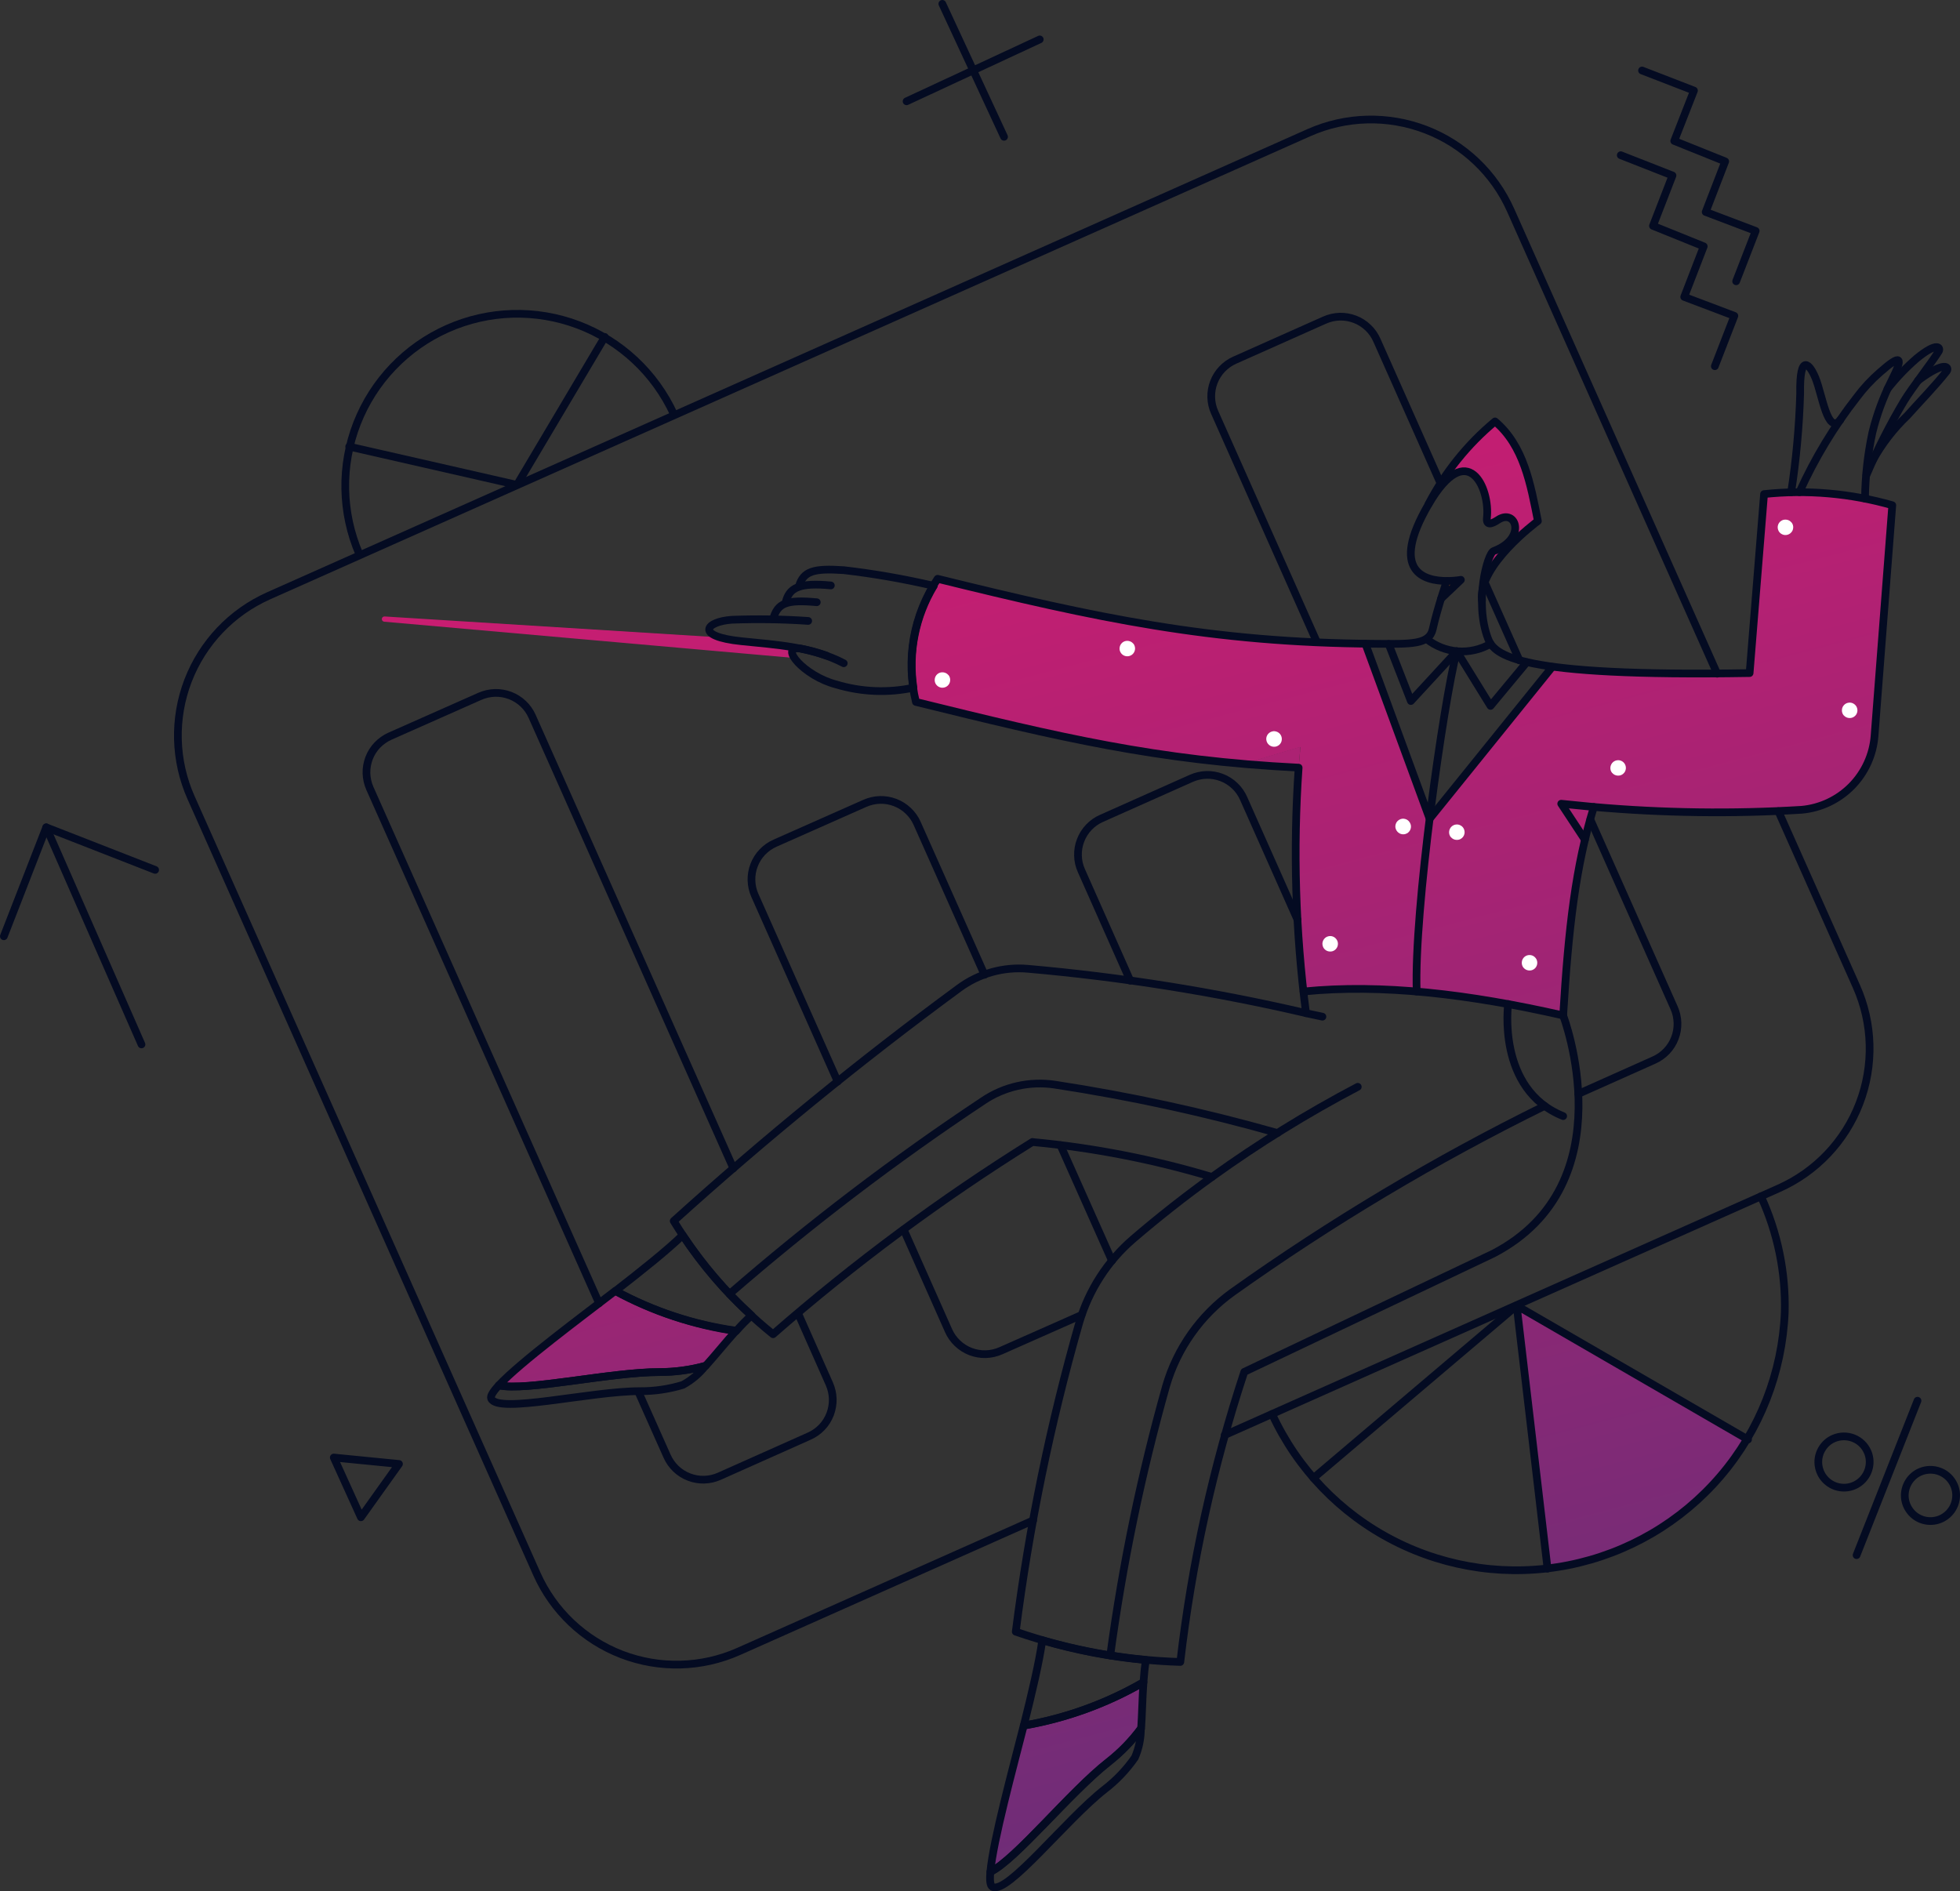 <?xml version="1.0" encoding="UTF-8"?>
<svg id="Layer_1" data-name="Layer 1" xmlns="http://www.w3.org/2000/svg" xmlns:xlink="http://www.w3.org/1999/xlink" viewBox="0 0 381.5 368.12">
  <rect x="0" y="0" width="381.5" height="368.12" fill="#333333" stroke="none"/>
  <defs>
    <style>
      .cls-1 {
        fill: url(#linear-gradient-2);
      }

      .cls-2 {
        fill: #ff8700;
      }

      .cls-3 {
        fill: #fff;
      }

      .cls-4 {
        fill: url(#linear-gradient-4);
      }

      .cls-5 {
        fill: none;
        stroke: #040b22;
        stroke-linecap: round;
        stroke-linejoin: round;
        stroke-width: 1.5px;
      }

      .cls-6 {
        fill: url(#linear-gradient-3);
      }

      .cls-7 {
        fill: url(#linear-gradient-5);
      }

      .cls-8 {
        fill: #ac2273;
      }

      .cls-9 {
        fill: url(#linear-gradient-6);
      }

      .cls-10 {
        fill: url(#linear-gradient);
      }
    </style>
    <linearGradient id="linear-gradient" x1="222.79" y1="-74.7" x2="411.48" y2="642.82" gradientUnits="userSpaceOnUse">
      <stop offset="0" stop-color="#fd146e"/>
      <stop offset="1" stop-color="#00407e"/>
    </linearGradient>
    <linearGradient id="linear-gradient-2" x1="241.66" y1="-79.66" x2="430.35" y2="637.86" xlink:href="#linear-gradient"/>
    <linearGradient id="linear-gradient-3" x1="43.43" y1="-27.53" x2="232.12" y2="689.99" xlink:href="#linear-gradient"/>
    <linearGradient id="linear-gradient-4" x1="105.2" y1="-43.77" x2="293.89" y2="673.74" xlink:href="#linear-gradient"/>
    <linearGradient id="linear-gradient-5" x1="224.01" y1="-75.02" x2="412.7" y2="642.5" xlink:href="#linear-gradient"/>
    <linearGradient id="linear-gradient-6" x1="72.9" y1="-35.28" x2="261.59" y2="682.24" xlink:href="#linear-gradient"/>
  </defs>
  <path class="cls-10" d="M343.4,96.21l-2.81,34.89c-12.82.26-25.64-.16-38.42-1.25l-23.86,29.6-12.51-34.12c-29.26-.21-54.89-5.44-83.25-12.62-2.36,3.48-3.95,7.41-4.67,11.54-.73,4.13-.58,8.37.45,12.44,22.5,5.53,40.54,10,63.65,12.05l11.13-3.34c-1.4,15.85-1.21,31.8.57,47.61,15.16-1.52,32.26.49,50.58,4.67.9-15.08,2-27.06,5.97-40.62,13.46,1.17,26.98,1.35,40.47.53,3.68-.34,7.13-1.97,9.72-4.61,2.6-2.64,4.17-6.11,4.45-9.79l3.46-44.88c-8.1-2.3-16.56-3.01-24.93-2.09Z"/>
  <path class="cls-2" d="M284.35,112.85l-3.84,3.65,1.1-3.42,2.74-.23Z"/>
  <path class="cls-8" d="M241.98,148.69c3.44.3,7.08.55,10.8.74.1-1.37.23-2.72.33-4.09l-11.13,3.34Z"/>
  <path class="cls-3" d="M184.6,131.4c-.19-.23-.45-.4-.74-.48-.28-.08-.59-.08-.87,0-.29.09-.54.26-.73.49-.18.23-.3.52-.32.81-.03.3.03.6.17.86.15.26.37.48.63.61.26.14.56.2.86.16.3-.03.58-.15.81-.34.15-.13.28-.28.37-.46.09-.18.15-.37.16-.57.02-.2,0-.4-.06-.59-.06-.19-.15-.37-.28-.52Z"/>
  <path class="cls-3" d="M220.58,125.28c-.19-.23-.44-.4-.73-.48-.29-.09-.59-.08-.88,0-.28.09-.54.26-.72.49-.19.23-.3.52-.33.81-.03.3.03.6.18.86.14.26.36.48.62.61.27.14.57.2.87.16.29-.03.57-.15.8-.34.15-.13.28-.28.37-.46.09-.18.15-.37.17-.57.02-.2-.01-.4-.07-.59-.05-.19-.15-.36-.28-.52Z"/>
  <path class="cls-3" d="M249.15,142.87c-.13-.15-.28-.28-.46-.37-.18-.09-.37-.15-.57-.17-.19-.02-.39,0-.58.06s-.37.16-.52.28c-.16.13-.28.28-.38.46-.09.17-.15.37-.17.57-.01.2.01.4.07.59.06.19.16.37.29.52.13.15.28.28.46.37.18.09.37.15.56.17.2.02.4,0,.59-.06s.37-.16.52-.28c.15-.13.28-.28.37-.46.09-.17.15-.37.16-.57.02-.2,0-.4-.06-.59-.06-.19-.15-.36-.28-.52Z"/>
  <path class="cls-3" d="M313.8,150.43c.19.23.44.4.73.48s.59.08.88,0c.28-.09.53-.26.72-.49.19-.23.3-.51.33-.81.03-.3-.04-.6-.18-.86-.14-.26-.36-.48-.62-.61-.27-.14-.57-.2-.87-.16-.29.03-.57.15-.8.34-.15.13-.28.28-.37.46-.09.18-.15.37-.17.57-.02.2.01.4.06.59.06.19.16.36.29.52Z"/>
  <path class="cls-3" d="M358.86,139.22c.2.23.45.4.74.48.28.08.59.08.87,0,.29-.09.54-.26.73-.49.19-.23.3-.52.33-.81.02-.3-.04-.6-.18-.86-.15-.26-.36-.47-.63-.61-.26-.14-.56-.2-.86-.16-.3.03-.58.15-.81.34-.15.13-.27.28-.37.46-.09.18-.15.37-.16.57-.02.2,0,.4.06.59.06.19.16.36.28.52Z"/>
  <path class="cls-3" d="M274.27,159.9c-.12-.15-.28-.28-.45-.37-.18-.09-.37-.15-.57-.17-.2-.02-.4,0-.59.06-.18.06-.36.16-.51.28-.16.12-.29.28-.38.46-.09.18-.15.37-.17.57-.02.2,0,.4.07.59.06.19.16.37.29.52.12.15.28.28.46.38.17.09.37.15.56.17.2.02.4,0,.59-.06.19-.06.37-.16.52-.28.16-.13.28-.29.37-.46.1-.18.15-.37.17-.57.02-.2,0-.4-.07-.59s-.16-.37-.29-.52Z"/>
  <path class="cls-3" d="M282.41,162.94c.19.23.44.4.73.48.29.08.59.08.88,0,.28-.09.53-.26.72-.49.19-.23.3-.52.33-.81.02-.3-.04-.6-.18-.86-.14-.26-.36-.48-.63-.61-.26-.14-.56-.2-.86-.16-.29.03-.57.15-.8.34-.16.13-.28.28-.37.46-.1.18-.15.37-.17.57-.02.2,0,.4.06.59.06.19.16.36.29.52Z"/>
  <path class="cls-3" d="M296.55,188.36c.19.23.45.4.74.48.28.08.59.08.87,0,.29-.09.54-.26.73-.49.18-.23.3-.52.32-.81.03-.3-.03-.6-.17-.86-.15-.26-.37-.48-.63-.62-.26-.14-.56-.19-.86-.16s-.58.15-.81.34c-.15.13-.28.28-.37.46-.09.18-.15.37-.16.57-.02.2,0,.4.06.59.06.19.15.37.28.52Z"/>
  <path class="cls-3" d="M257.75,184.67c.19.23.45.4.73.48.29.08.6.08.88,0,.29-.09.54-.26.72-.49.19-.23.31-.52.33-.81.03-.3-.03-.6-.18-.86-.14-.26-.36-.48-.62-.62-.27-.14-.57-.2-.86-.16-.3.03-.58.15-.81.34-.15.13-.28.28-.37.46-.09.18-.15.37-.17.57-.01.2.01.4.07.58.06.19.15.37.28.52Z"/>
  <path class="cls-1" d="M299.35,101.49c-1.44-7.22-2.74-14.71-8.36-19.46-3.61,3-10.07,8.7-12.96,16.11,7.71-13.23,12.09-2.81,11.32,2.85-.03,1.03.54,1.29,2.2.23,3.5-2.28,5.63,3.65-.87,6.08-.83.3-2.77,4.64-2.28,9.58-.71-6.84,10.95-15.39,10.95-15.39Z"/>
  <path class="cls-3" d="M348.68,101.68c-.19-.23-.44-.4-.73-.48s-.59-.08-.88,0c-.28.09-.53.26-.72.49-.19.23-.3.52-.33.81-.02.3.04.6.18.86.14.26.36.48.63.61.26.14.56.2.86.16.29-.03.57-.15.8-.34.16-.13.28-.28.38-.46.09-.17.14-.37.16-.57.02-.2,0-.4-.06-.59-.06-.19-.16-.36-.29-.52Z"/>
  <path class="cls-6" d="M119.77,251.25c-6.61,5.09-18.51,13.91-22.69,18.4,5.28,1.18,21.78-2.58,31.28-2.58,3.04,0,6.06-.41,9-1.22,1.82-2.01,3.83-4.52,5.92-6.84-8.24-1.15-16.2-3.78-23.51-7.76Z"/>
  <path class="cls-4" d="M199.26,335.88c-2.05,8.09-5.96,22.38-6.49,28.46,4.86-2.32,15.54-15.5,23-21.36,2.39-1.88,4.52-4.07,6.34-6.5.19-2.7.23-5.93.46-9.04-7.21,4.16-15.1,7.02-23.31,8.44Z"/>
  <path class="cls-7" d="M295.21,254.1l6,51.23c8.01-.89,15.69-3.62,22.47-7.98,6.77-4.36,12.44-10.22,16.56-17.14l-45.03-26.11Z"/>
  <path class="cls-8" d="M303.88,156.44l6.38.61-1.71,6.27-4.67-6.88Z"/>
  <path class="cls-9" d="M154.15,126.49c.18-.23.45-.38.74-.42-6.05-1.12-11.63-1.07-14.68-2l-65.36-4.08c-.13,0-.26.04-.36.13-.1.09-.16.21-.17.34-.01.13.03.26.12.37.08.1.2.17.33.18l79.6,7.04c-.44-.71-.54-1.17-.22-1.58Z"/>
  <path class="cls-5" d="M334.24,131.13l-40.2-90.21c-3.21-7.21-9.15-12.85-16.52-15.68-7.37-2.83-15.56-2.62-22.77.59L52.28,115.97c-7.21,3.21-12.85,9.15-15.68,16.52-2.83,7.37-2.62,15.56.59,22.77l67.3,151.09c3.21,7.21,9.16,12.85,16.52,15.68,7.37,2.83,15.56,2.62,22.77-.59l57.31-25.5"/>
  <path class="cls-5" d="M238.37,279.33l107.88-48.03c7.21-3.21,12.85-9.15,15.68-16.52,2.83-7.37,2.62-15.56-.59-22.77l-15.2-34.12"/>
  <path class="cls-5" d="M142.75,227.42l-39.17-87.97c-.41-.93-1-1.77-1.73-2.46-.74-.7-1.6-1.25-2.55-1.61-.95-.36-1.95-.54-2.97-.51-1.01.03-2.01.26-2.94.67l-17.48,7.75c-.92.41-1.76,1-2.46,1.73-.7.73-1.25,1.6-1.61,2.54-.36.95-.54,1.96-.51,2.97.03,1.01.26,2.01.67,2.94l44.61,100.2"/>
  <path class="cls-5" d="M124.25,270.89l5.59,12.54c.41.93,1,1.76,1.73,2.46s1.6,1.25,2.55,1.61c.94.36,1.95.54,2.96.51,1.02-.03,2.02-.26,2.94-.67l17.48-7.8c.93-.41,1.77-1,2.47-1.73.7-.73,1.24-1.6,1.61-2.55.36-.95.53-1.96.51-2.97-.03-1.01-.26-2.01-.67-2.94l-6.08-13.72"/>
  <path class="cls-5" d="M175.89,239.32l8.74,19.68c.41.93,1,1.76,1.74,2.46.73.7,1.6,1.25,2.54,1.61.95.36,1.96.54,2.97.51,1.01-.03,2.01-.26,2.94-.67l15.69-6.95"/>
  <path class="cls-5" d="M206.41,222.9l10.03,22.5"/>
  <path class="cls-5" d="M191.63,189.73l-13.11-29.45c-.41-.93-1-1.77-1.74-2.46-.73-.7-1.6-1.25-2.54-1.61-.95-.36-1.96-.54-2.97-.51-1.01.03-2.01.26-2.94.67l-17.48,7.75c-.93.41-1.76,1-2.46,1.73-.7.73-1.25,1.6-1.61,2.55-.37.95-.54,1.95-.51,2.97.03,1.01.25,2.01.67,2.94l16.11,36.21"/>
  <path class="cls-5" d="M252.55,179.01l-10.49-23.6c-.41-.93-.99-1.77-1.73-2.46-.73-.7-1.6-1.25-2.54-1.61-.95-.36-1.96-.54-2.97-.51-1.02.03-2.01.26-2.94.67l-17.48,7.79c-.93.41-1.77,1-2.46,1.73-.7.73-1.25,1.6-1.61,2.55-.37.95-.54,1.96-.51,2.97.02,1.01.25,2.01.67,2.94l9.5,21.4"/>
  <path class="cls-5" d="M307.22,212.91l14.71-6.57c.93-.41,1.76-1,2.46-1.73.7-.73,1.25-1.6,1.61-2.55.37-.95.54-1.96.51-2.97-.03-1.01-.25-2.01-.67-2.94l-16.29-36.63"/>
  <path class="cls-5" d="M288.91,113.19l6.84,15.35"/>
  <path class="cls-5" d="M280.47,94.26l-12.47-28.04c-.41-.93-.99-1.77-1.73-2.46-.73-.7-1.6-1.25-2.54-1.61-.95-.36-1.96-.54-2.97-.51-1.02.03-2.01.26-2.94.67l-17.48,7.79c-.93.41-1.76,1-2.46,1.73-.7.73-1.25,1.6-1.61,2.54-.37.95-.54,1.96-.51,2.97.02,1.01.25,2.01.67,2.94l19.87,44.65"/>
  <path class="cls-5" d="M281.61,113.08c.92,0,1.83-.07,2.74-.22l-3.84,3.65"/>
  <path class="cls-5" d="M308.49,163.44l-4.61-7,6.34.63"/>
  <path class="cls-5" d="M157.31,120.86c-4.93-.34-9.88-.41-14.82-.23-5.13.33-7.37,3.24,1.83,4.18,6.72.69,13.75,1.06,19.91,4.29"/>
  <path class="cls-5" d="M152.9,117.37c.65-3,2.66-4,8.82-3.42"/>
  <path class="cls-5" d="M150.47,120.53c.88-3.2,2.66-3.84,8.51-3.31"/>
  <path class="cls-5" d="M155.49,114.18c.87-3.04,2.89-3.59,8.74-3.2,5.88.68,11.71,1.7,17.48,3.04"/>
  <path class="cls-5" d="M181.75,114.03c-3.59,5.95-4.99,12.96-3.96,19.83-4.98,1.06-10.16.84-15.04-.64-6.2-1.6-11.29-7.51-7-7,1.74.33,3.46.8,5.13,1.4"/>
  <path class="cls-5" d="M288.45,116.84c-.74-6.74,10.45-15.09,10.89-15.42-1.43-7.2-2.74-14.65-8.34-19.39-5.35,4.45-9.76,9.93-12.96,16.11"/>
  <path class="cls-5" d="M200.97,222.29c11.84,1.1,23.54,3.38,34.93,6.8-5.3,3.82-10.42,7.85-15.36,12.09-4.97,4.28-8.59,9.9-10.45,16.19-5.65,19.73-9.79,39.87-12.38,60.23,10.32,3.57,21.12,5.56,32.03,5.89,2.22-19.19,6.39-38.11,12.45-56.46l48.5-23.04c26.07-13.6,13.57-46.32,13.57-46.32,1.03-17.06,2.43-29.09,5.97-40.6,13.45,1.18,26.98,1.37,40.47.55,3.68-.34,7.12-1.97,9.72-4.61,2.59-2.64,4.17-6.11,4.45-9.79l3.45-44.88c-8.1-2.32-16.58-3.06-24.96-2.17l-2.81,34.84c-45.41.76-49.67-3.46-50.92-6.73-2.7-7.11-.12-16.57,1.1-17.02,6.5-2.44,4.36-8.37.87-6.08-1.3.86-2.35,1.17-2.18-.38.64-5.7-3.71-15.74-11.35-2.66-7.72,13.2-.73,14.94,3.54,14.94,0,0-1.75,5.01-2.74,9.38-.68,3.04-4.18,2.9-11.25,2.85-32-.22-54.26-5.05-85.12-12.65-2.33,3.48-3.91,7.42-4.64,11.54-.72,4.13-.58,8.36.42,12.43,27.98,6.9,46.85,11.4,74.49,12.79-1.1,15.94-.62,31.94,1.44,47.78-17.82-4.15-35.92-7.03-54.15-8.63-4.77-.42-9.53.92-13.38,3.76-19.27,14.17-37.81,29.3-55.55,45.33,5.13,8.41,11.67,15.86,19.34,22.04,15.81-13.81,32.69-26.33,50.5-37.43Z"/>
  <path class="cls-5" d="M264.28,211.54c-9.86,5.18-19.34,11.04-28.38,17.55"/>
  <path class="cls-5" d="M304.3,197.66c-18.32-4.18-35.42-6.2-50.58-4.67"/>
  <path class="cls-5" d="M265.77,125.32l12.5,34.05,23.86-29.56"/>
  <path class="cls-5" d="M277.66,124.37c1.74,1.39,3.86,2.23,6.08,2.4,2.23.17,4.45-.34,6.38-1.45"/>
  <path class="cls-5" d="M270.29,125.35l4.33,11.1,8.93-9.69,6.57,10.64,7.07-8.51"/>
  <path class="cls-5" d="M283.55,126.76c-2.62,10.11-8.36,50.62-7.8,66.23"/>
  <path class="cls-5" d="M293.55,195.43s-2.28,16.6,10.71,21.81"/>
  <path class="cls-5" d="M300.65,215.26c-21.21,10.44-41.54,22.58-60.8,36.29-6.2,4.48-10.74,10.89-12.88,18.24-4.85,17.2-8.48,34.73-10.87,52.44"/>
  <path class="cls-5" d="M248.66,220.54c-14.24-4.04-28.72-7.19-43.35-9.42-4.87-.73-9.83.38-13.91,3.12-17.26,11.46-33.76,24.03-49.4,37.62"/>
  <path class="cls-5" d="M146.29,256.04c-5.11-4.62-9.61-9.87-13.41-15.62-3.04,2.96-8.06,6.95-13.11,10.87,7.32,3.96,15.28,6.6,23.52,7.8.93-1.08,1.93-2.1,3-3.05Z"/>
  <path class="cls-5" d="M97.08,269.64c-1.1,1.22-1.68,2.1-1.48,2.58,1.25,3.04,19.3-1.44,28.96-1.44,2.83.02,5.65-.39,8.36-1.22,1.7-.93,3.2-2.19,4.4-3.72-2.93.81-5.96,1.22-9,1.22-9.46,0-25.99,3.81-31.24,2.58Z"/>
  <path class="cls-5" d="M119.77,251.25c-6.61,5.09-18.51,13.91-22.69,18.4,5.28,1.18,21.78-2.58,31.28-2.58,3.04,0,6.06-.41,9-1.22,1.82-2.01,3.83-4.52,5.92-6.84-8.24-1.15-16.2-3.78-23.51-7.76Z"/>
  <path class="cls-5" d="M223.05,323.11c-6.83-.62-13.59-1.91-20.18-3.84-.57,4.18-2.05,10.41-3.6,16.6,8.2-1.42,16.09-4.27,23.3-8.44.1-1.44.25-3,.48-4.33Z"/>
  <path class="cls-5" d="M192.77,364.34c-.16,1.63-.04,2.69.41,2.93,2.94,1.5,14.28-13.09,21.89-19.04,2.24-1.73,4.2-3.79,5.82-6.12.78-1.78,1.18-3.71,1.17-5.66-1.81,2.44-3.94,4.63-6.34,6.5-7.46,5.83-18.05,19.08-22.95,21.39Z"/>
  <path class="cls-5" d="M199.26,335.88c-2.05,8.09-5.96,22.38-6.49,28.46,4.86-2.32,15.54-15.5,23-21.36,2.39-1.88,4.52-4.07,6.34-6.5.19-2.7.23-5.93.46-9.04-7.21,4.16-15.1,7.02-23.31,8.44Z"/>
  <path class="cls-5" d="M27.54,203.29l-18.54-42.26"/>
  <path class="cls-5" d="M.75,182.24l8.25-21.2,21.2,8.28"/>
  <path class="cls-5" d="M363.5,282.56c.4.91.52,1.91.34,2.88-.17.97-.63,1.87-1.32,2.59-.68.71-1.57,1.21-2.53,1.42-.97.21-1.98.13-2.9-.23-.92-.36-1.71-.99-2.28-1.8-.56-.81-.87-1.77-.89-2.76-.02-.99.26-1.96.8-2.79.53-.83,1.3-1.49,2.21-1.88,1.21-.52,2.59-.54,3.82-.06s2.22,1.43,2.75,2.64Z"/>
  <path class="cls-5" d="M380.33,289.06c.4.91.52,1.91.34,2.88-.17.97-.63,1.87-1.32,2.59-.68.71-1.57,1.21-2.53,1.42-.97.21-1.98.13-2.9-.23-.92-.36-1.71-.99-2.27-1.8-.57-.81-.88-1.77-.9-2.76-.01-.99.26-1.96.8-2.79.53-.83,1.3-1.49,2.21-1.88,1.22-.52,2.59-.54,3.82-.06,1.23.48,2.22,1.43,2.75,2.64Z"/>
  <path class="cls-5" d="M361.37,302.7l11.86-30.06"/>
  <path class="cls-5" d="M363.01,97.04c.05-4.33.53-8.65,1.44-12.88.85-3.46,2.09-6.82,3.69-10,2.36-4.67,2.03-5.45-2.24-1.67-1.65,1.43-3.14,3.04-4.45,4.79-4.46,5.7-8.22,11.91-11.2,18.51"/>
  <path class="cls-5" d="M358.22,81.73c-2.51,2.96-3.5-4.79-4.83-8.09-1.1-2.74-3.14-5.17-3,3-.19,6.41-.77,12.81-1.75,19.15"/>
  <path class="cls-5" d="M367.38,75.72c1.7-2.17,3.61-4.16,5.7-5.97,4.09-3.35,4.72-2.05,4.26-1.33-1.8,2.82-5.2,7.07-6.8,9.73-2.74,4.61-5.16,9.4-7.26,14.33"/>
  <path class="cls-5" d="M373.31,74.09c.72-.53.83-.6,1.17-.84,4.41-3.02,4.95-1.63,4.4-.95-2.08,2.67-5.58,6.27-7.67,8.63-2.66,2.53-4.91,5.46-6.69,8.66"/>
  <path class="cls-5" d="M117.72,65.58l-17.1,28.8-32.65-7.45"/>
  <path class="cls-5" d="M131.17,80.63c-3.68-8.02-10.37-14.27-18.62-17.39-8.26-3.12-17.41-2.86-25.47.73-8.06,3.59-14.38,10.21-17.59,18.43-3.21,8.22-3.04,17.38.46,25.48"/>
  <path class="cls-5" d="M333.78,71.28l3.8-9.8-9.76-3.69,3.8-9.84-9.88-3.99,3.8-9.8-10.07-3.95"/>
  <path class="cls-5" d="M337.93,54.75l3.8-9.8-9.73-3.69,3.8-9.84-9.92-3.99,3.84-9.8-10.11-3.91"/>
  <path class="cls-5" d="M342.75,232.86c3.25,7.07,4.84,14.79,4.64,22.57-.48,11.74-4.88,22.97-12.52,31.9-7.64,8.93-18.05,15.02-29.58,17.31-11.52,2.29-23.48.63-33.94-4.71-10.47-5.33-18.83-14.04-23.75-24.7"/>
  <path class="cls-5" d="M340.24,280.2l-45.03-26.07,6.01,51.19"/>
  <path class="cls-5" d="M295.22,254.14l-39.56,33.55"/>
  <path class="cls-5" d="M183.42.75l12.01,25.88"/>
  <path class="cls-5" d="M202.38,7.67l-25.92,12.05"/>
  <path class="cls-5" d="M77.66,284.95l-7.41,10.38-5.28-11.63,12.69,1.25Z"/>
  <path class="cls-5" d="M254.21,197.21l3.19.68"/>
</svg>